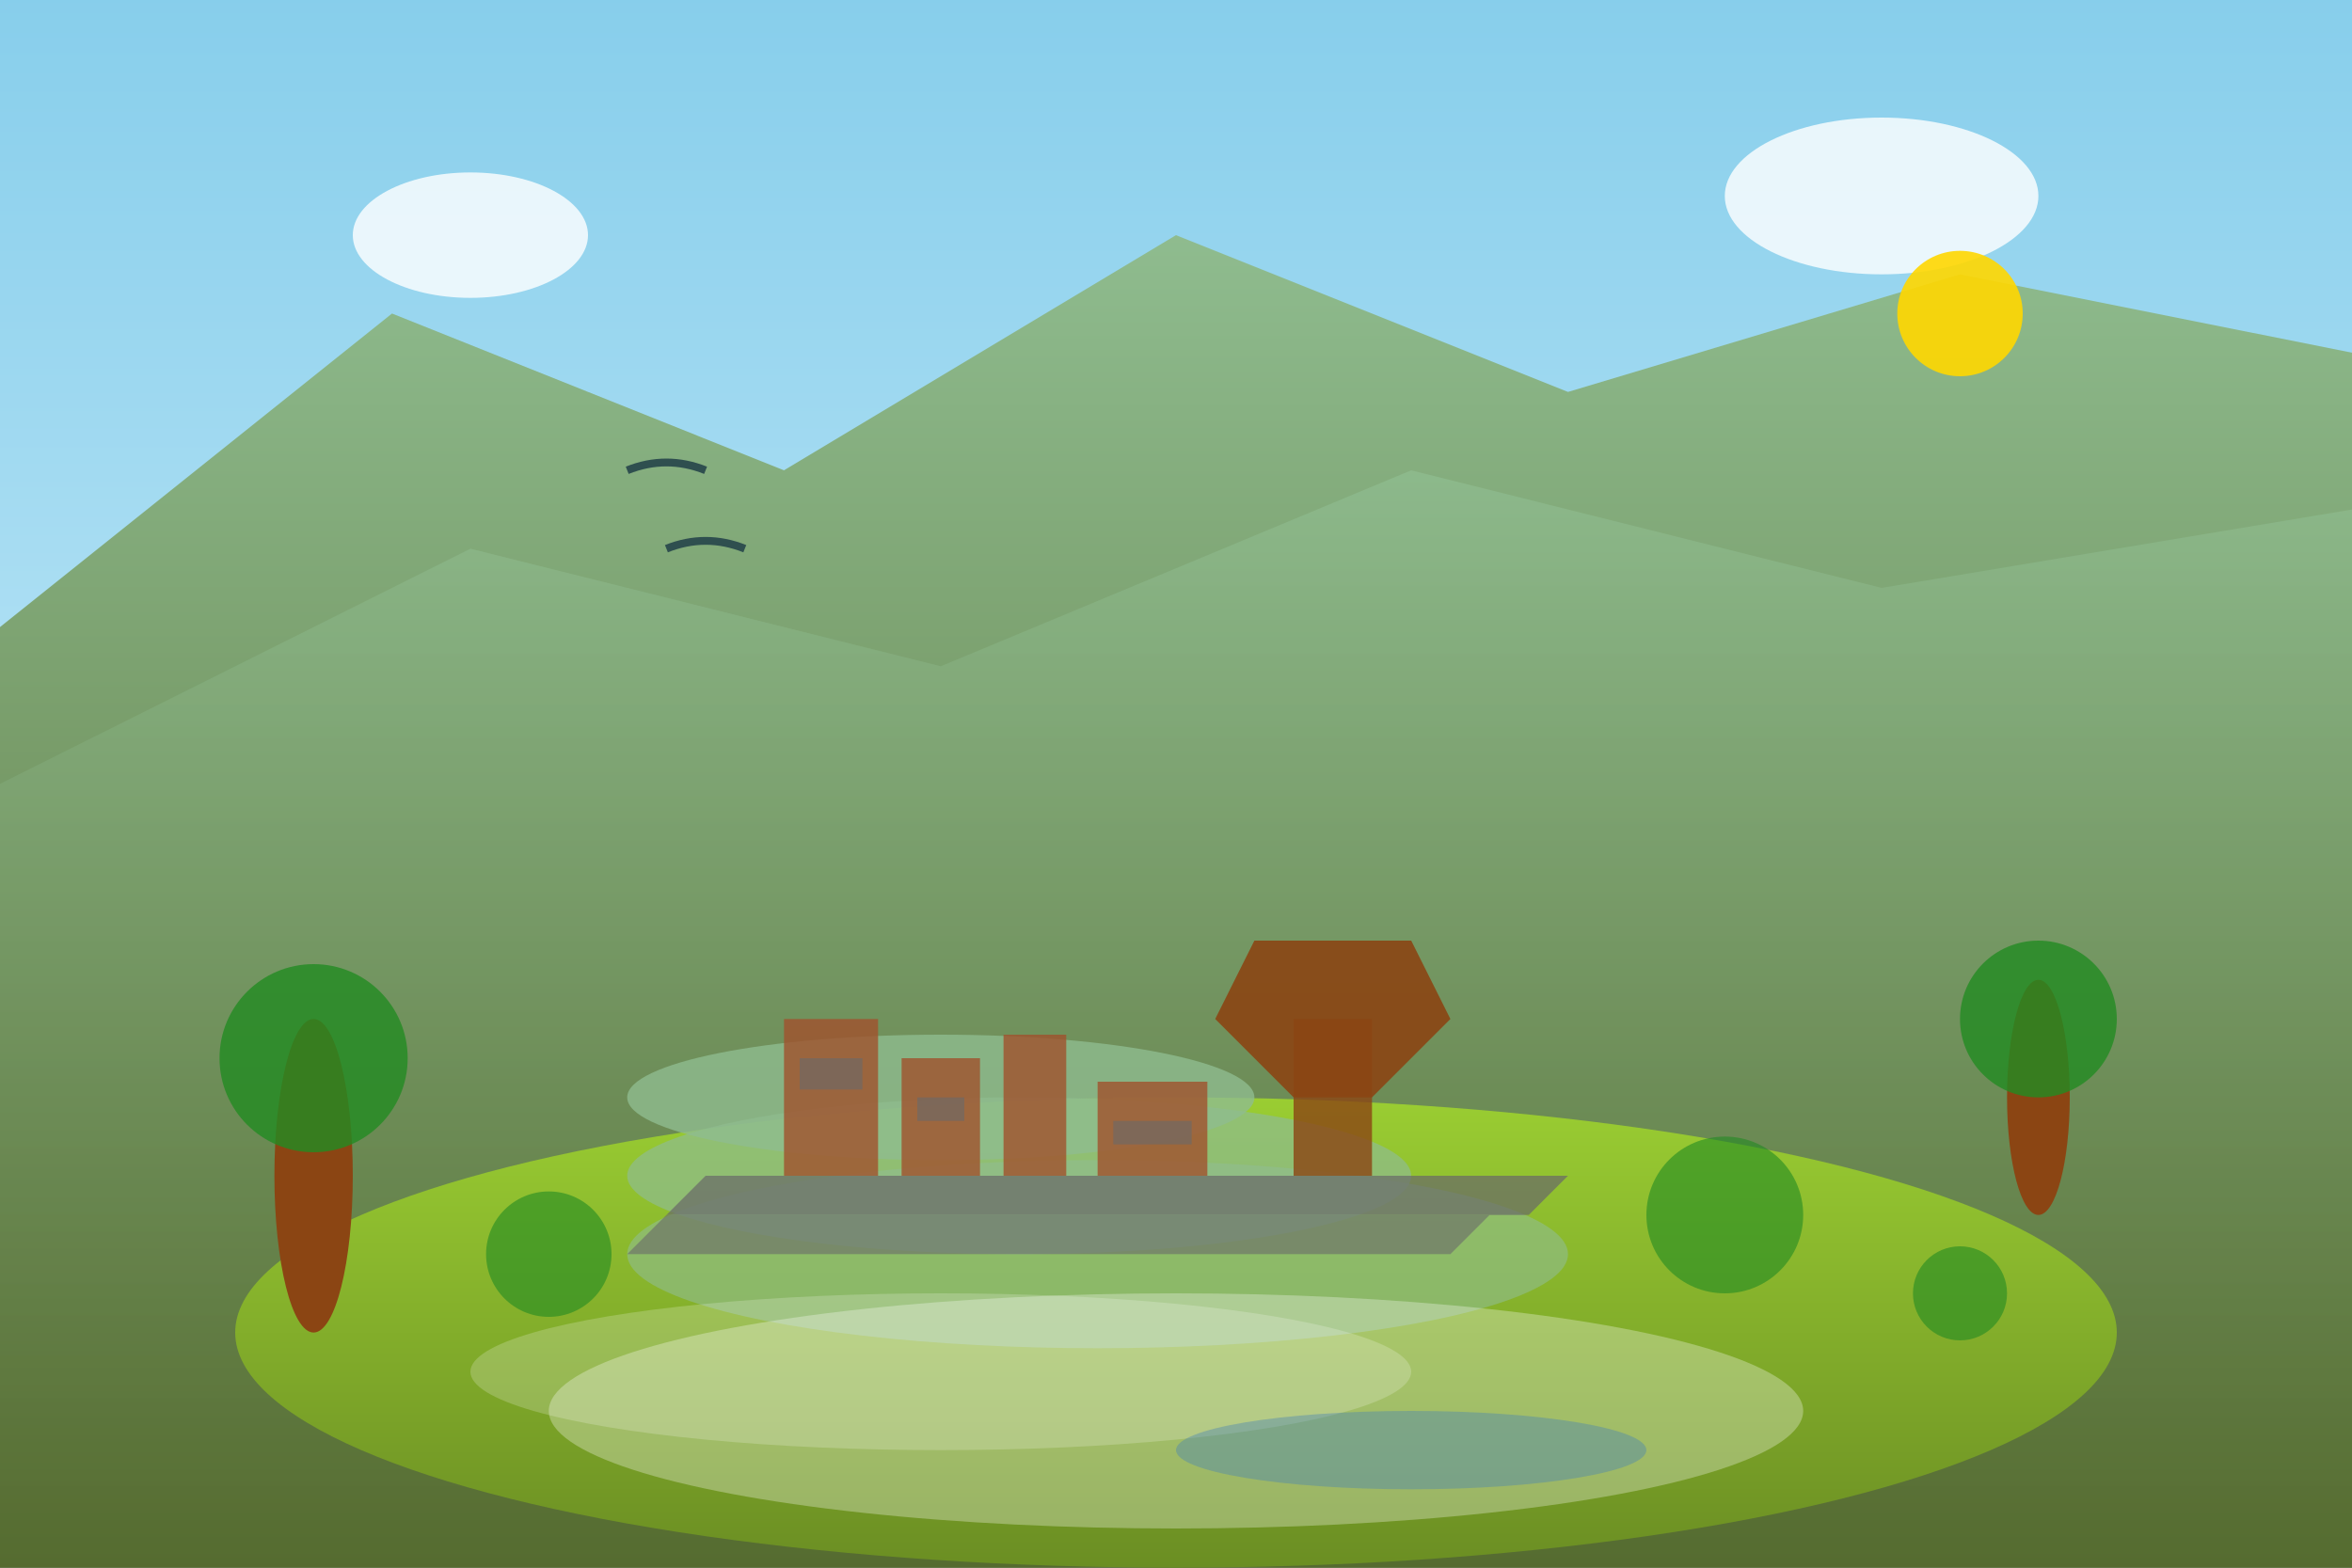 <svg xmlns="http://www.w3.org/2000/svg" viewBox="0 0 300 200" width="300" height="200">
  <rect x="0" y="0" width="300" height="200" fill="#333333" stroke="none"/>
  <defs>
    <linearGradient id="skyGrad" x1="0%" y1="0%" x2="0%" y2="100%">
      <stop offset="0%" style="stop-color:#87CEEB;stop-opacity:1" />
      <stop offset="100%" style="stop-color:#E0F6FF;stop-opacity:1" />
    </linearGradient>
    <linearGradient id="mountainGrad" x1="0%" y1="0%" x2="0%" y2="100%">
      <stop offset="0%" style="stop-color:#8FBC8F;stop-opacity:1" />
      <stop offset="100%" style="stop-color:#556B2F;stop-opacity:1" />
    </linearGradient>
    <linearGradient id="valleyGrad" x1="0%" y1="0%" x2="0%" y2="100%">
      <stop offset="0%" style="stop-color:#9ACD32;stop-opacity:1" />
      <stop offset="100%" style="stop-color:#6B8E23;stop-opacity:1" />
    </linearGradient>
  </defs>
  
  <!-- Sky background -->
  <rect width="300" height="200" fill="url(#skyGrad)"/>
  
  <!-- Mountain ranges -->
  <polygon points="0,80 50,40 100,60 150,30 200,50 250,35 300,45 300,200 0,200" fill="url(#mountainGrad)"/>
  <polygon points="0,100 60,70 120,85 180,60 240,75 300,65 300,200 0,200" fill="url(#mountainGrad)" opacity="0.8"/>
  
  <!-- Valley floor -->
  <ellipse cx="150" cy="170" rx="120" ry="30" fill="url(#valleyGrad)"/>
  
  <!-- Ancient terraces -->
  <ellipse cx="120" cy="140" rx="40" ry="8" fill="#8FBC8F" opacity="0.8"/>
  <ellipse cx="130" cy="150" rx="50" ry="10" fill="#8FBC8F" opacity="0.7"/>
  <ellipse cx="140" cy="160" rx="60" ry="12" fill="#8FBC8F" opacity="0.6"/>
  
  <!-- Simplified ruins/structures -->
  <rect x="100" y="130" width="12" height="20" fill="#A0522D" opacity="0.8"/>
  <rect x="115" y="135" width="10" height="15" fill="#A0522D" opacity="0.8"/>
  <rect x="128" y="132" width="8" height="18" fill="#A0522D" opacity="0.8"/>
  <rect x="140" y="138" width="14" height="12" fill="#A0522D" opacity="0.8"/>
  
  <!-- Temple structure -->
  <polygon points="160,120 180,120 185,130 175,140 165,140 155,130" fill="#8B4513" opacity="0.9"/>
  <rect x="165" y="130" width="10" height="20" fill="#8B4513" opacity="0.8"/>
  
  <!-- Stone walls -->
  <path d="M90,150 L200,150 L195,155 L85,155 Z" fill="#696969" opacity="0.7"/>
  <path d="M85,155 L190,155 L185,160 L80,160 Z" fill="#696969" opacity="0.6"/>
  
  <!-- Vegetation -->
  <circle cx="70" cy="160" r="8" fill="#228B22" opacity="0.6"/>
  <circle cx="220" cy="155" r="10" fill="#228B22" opacity="0.6"/>
  <circle cx="250" cy="165" r="6" fill="#228B22" opacity="0.6"/>
  
  <!-- Trees -->
  <ellipse cx="40" cy="150" rx="5" ry="20" fill="#8B4513"/>
  <circle cx="40" cy="135" r="12" fill="#228B22" opacity="0.8"/>
  
  <ellipse cx="260" cy="140" rx="4" ry="15" fill="#8B4513"/>
  <circle cx="260" cy="130" r="10" fill="#228B22" opacity="0.8"/>
  
  <!-- Clouds -->
  <ellipse cx="60" cy="30" rx="15" ry="8" fill="#FFFFFF" opacity="0.8"/>
  <ellipse cx="240" cy="25" rx="20" ry="10" fill="#FFFFFF" opacity="0.8"/>
  
  <!-- Sun -->
  <circle cx="250" cy="40" r="8" fill="#FFD700" opacity="0.9"/>
  
  <!-- Mist/fog in valley -->
  <ellipse cx="150" cy="180" rx="80" ry="15" fill="#FFFFFF" opacity="0.3"/>
  <ellipse cx="120" cy="175" rx="60" ry="10" fill="#FFFFFF" opacity="0.2"/>
  
  <!-- Stone details -->
  <rect x="102" y="135" width="8" height="4" fill="#696969" opacity="0.6"/>
  <rect x="117" y="140" width="6" height="3" fill="#696969" opacity="0.6"/>
  <rect x="142" y="143" width="10" height="3" fill="#696969" opacity="0.6"/>
  
  <!-- Water reflection -->
  <ellipse cx="180" cy="185" rx="30" ry="5" fill="#4682B4" opacity="0.4"/>
  
  <!-- Birds -->
  <path d="M80,60 Q85,58 90,60" fill="none" stroke="#2F4F4F" stroke-width="1"/>
  <path d="M85,70 Q90,68 95,70" fill="none" stroke="#2F4F4F" stroke-width="1"/>
</svg>
